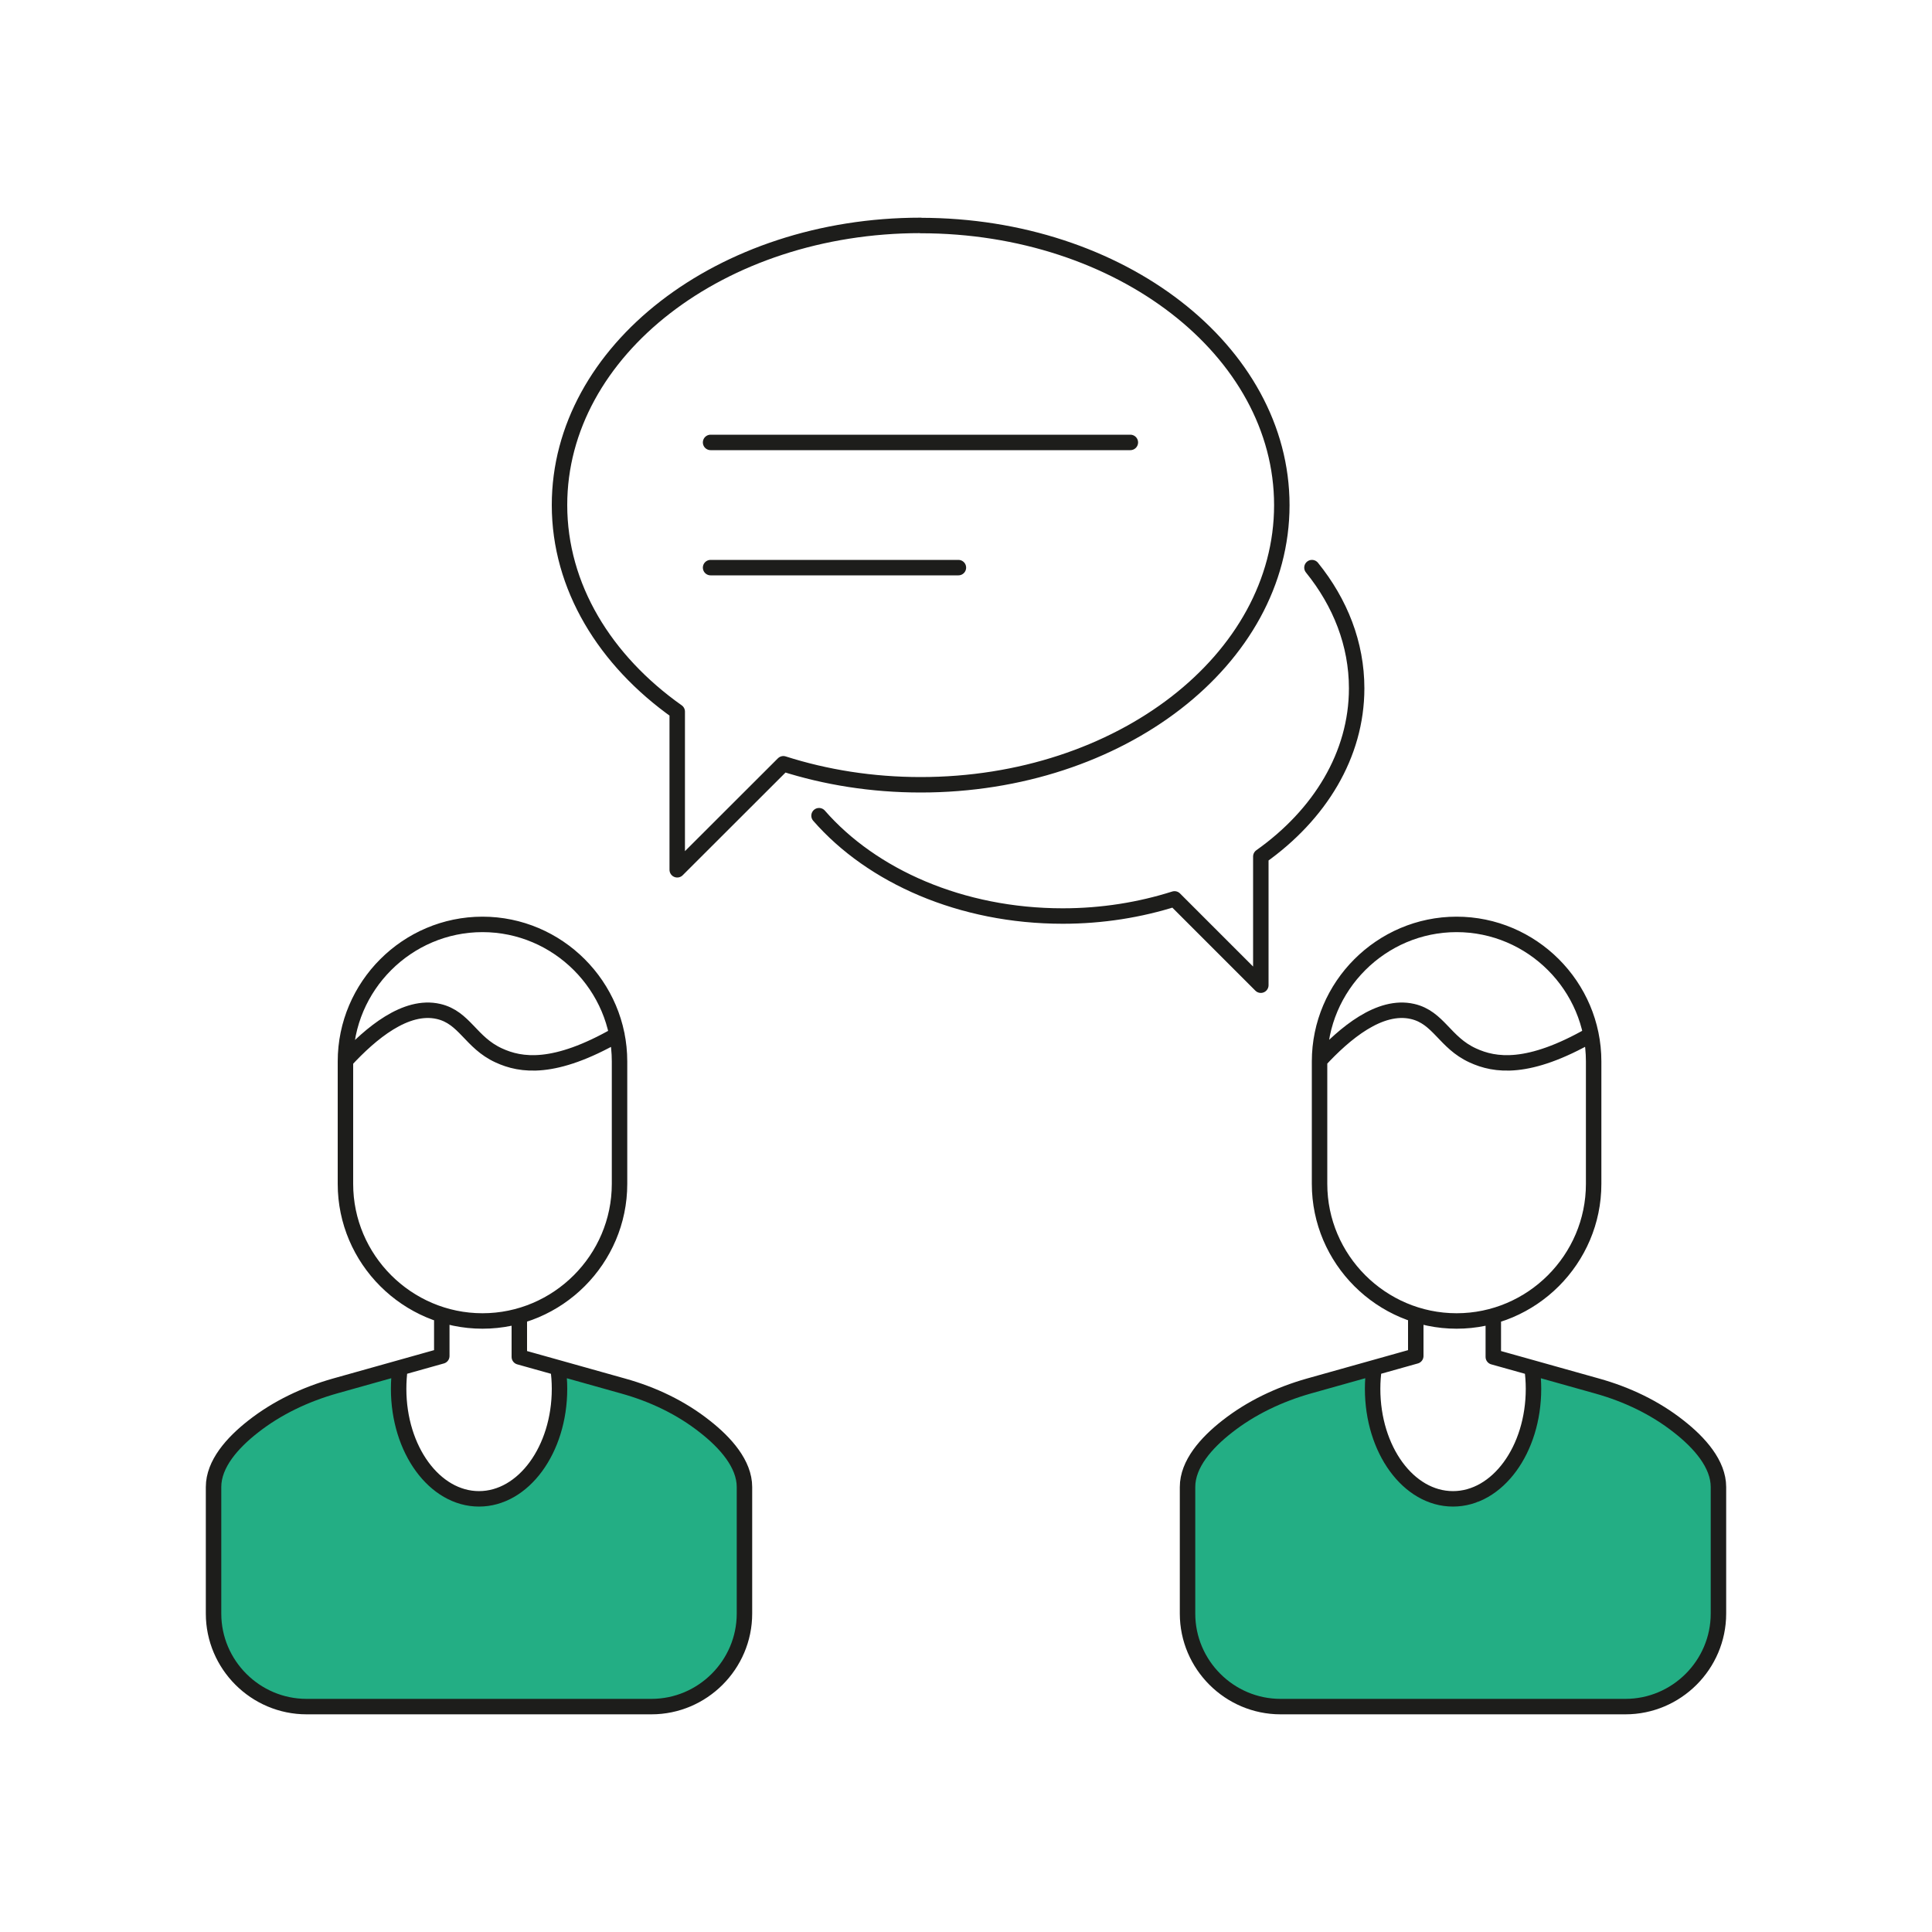 <?xml version="1.0" encoding="UTF-8"?>
<svg xmlns="http://www.w3.org/2000/svg" version="1.1" xmlns:xlink="http://www.w3.org/1999/xlink" viewBox="0 0 150 150">
  <!-- Generator: Adobe Illustrator 29.1.0, SVG Export Plug-In . SVG Version: 2.1.0 Build 142)  -->
  <defs>
    <style>
      .st0 {
        clip-path: url(#clippath-4);
      }

      .st1, .st2, .st3 {
        fill: none;
      }

      .st2 {
        stroke: #1d1d1b;
      }

      .st2, .st3 {
        stroke-linecap: round;
        stroke-linejoin: round;
        stroke-width: 1.2px;
      }

      .st4 {
        fill: #e9f7f3;
      }

      .st5 {
        fill: #23ae84;
      }

      .st6 {
        clip-path: url(#clippath-1);
      }

      .st7 {
        clip-path: url(#clippath-5);
      }

      .st8 {
        clip-path: url(#clippath-3);
      }

      .st9 {
        display: none;
      }

      .st10 {
        clip-path: url(#clippath-2);
      }

      .st3 {
        stroke: #000;
      }

      .st11 {
        clip-path: url(#clippath);
      }
    </style>
    <clipPath id="clippath">
      <rect class="st1" x="15.35" y="34.22" width="119.31" height="81.55"/>
    </clipPath>
    <clipPath id="clippath-1">
      <rect class="st1" x="36.54" y="36.42" width="76.92" height="77.16"/>
    </clipPath>
    <clipPath id="clippath-2">
      <rect class="st1" x="26.29" y="36.71" width="97.43" height="76.58"/>
    </clipPath>
    <clipPath id="clippath-3">
      <rect class="st1" x="26.29" y="36.71" width="97.43" height="76.58"/>
    </clipPath>
    <clipPath id="clippath-4">
      <rect class="st1" x="15.98" y="16.9" width="118.05" height="116.2"/>
    </clipPath>
    <clipPath id="clippath-5">
      <rect class="st1" x="32.64" y="30.55" width="84.73" height="88.9"/>
    </clipPath>
  </defs>
  <g id="_x31_" class="st9">
    <g class="st11">
      <path class="st5" d="M52.53,72.9c1.99,0,3.6-1.88,3.6-4.2s-1.61-4.2-3.6-4.2-3.6,1.88-3.6,4.2,1.61,4.2,3.6,4.2"/>
      <path class="st5" d="M73.53,82.5c2.32,0,4.2-1.61,4.2-3.6s-1.88-3.6-4.2-3.6-4.2,1.61-4.2,3.6,1.88,3.6,4.2,3.6"/>
      <path class="st5" d="M95.13,62.1c2.32,0,4.2-1.61,4.2-3.6s-1.88-3.6-4.2-3.6-4.2,1.61-4.2,3.6,1.88,3.6,4.2,3.6"/>
      <path class="st3" d="M75.64,75.66l16.5-13.89M56.32,70.76l13.21,5.85M99.28,58.76c0,2.22-1.93,4.02-4.3,4.02s-4.3-1.8-4.3-4.02,1.93-4.02,4.3-4.02,4.3,1.8,4.3,4.02ZM77.37,78.89c0,2.22-1.93,4.02-4.3,4.02s-4.3-1.8-4.3-4.02,1.93-4.02,4.3-4.02,4.3,1.8,4.3,4.02ZM56.97,68.64c0,2.22-1.93,4.02-4.3,4.02s-4.3-1.8-4.3-4.02,1.93-4.02,4.3-4.02,4.3,1.8,4.3,4.02ZM99.93,102.88h34.12l-3.71,12.3H19.65l-3.71-12.3h33.39M119.06,34.82H28.6c-2.99,0-5.44,2.45-5.44,5.44v57.11c0,2.99,2.45,5.44,5.44,5.44h20.66l4.67,1.9h41.4l4.67-1.9h19.05c2.99,0,5.44-2.45,5.44-5.44v-57.11c0-2.99-2.45-5.44-5.44-5.44ZM33.73,87.65v-37.65c0-2.87,2.35-5.22,5.22-5.22h69.74c2.87,0,5.22,2.35,5.22,5.22v37.65c0,2.87-2.35,5.22-5.22,5.22H38.95c-2.87,0-5.22-2.35-5.22-5.22Z"/>
    </g>
  </g>
  <g id="_x32_" class="st9">
    <polygon class="st5" points="53.2 74.83 74.8 74.83 74.8 37.17 73.6 37.17 65.2 44.38 61.6 49.18 56.8 57.58 54.4 64.78 53.2 69.58 53.2 74.83"/>
    <g class="st6">
      <path class="st3" d="M75,37.02v75.9M37.14,75h75.72M75,112.91c-12.69-6.82-21.45-22.86-21.45-37.91s8.76-31.09,21.45-37.92c12.69,6.82,21.45,22.86,21.45,37.92s-8.76,31.09-21.45,37.91ZM75,112.98c-20.92-.07-37.86-17.05-37.86-37.98s16.94-37.92,37.86-37.98c20.92.07,37.86,17.05,37.86,37.98s-16.94,37.91-37.86,37.98Z"/>
    </g>
  </g>
  <g id="_x33_" class="st9">
    <g class="st10">
      <path class="st3" d="M110.63,61.65c-2.52-3.12-5.06-5.79-7.18-7.89,3.17-3.69,5.48-8.57,6.94-11.39,1.43-3.28-2.34-4.67-5.26-3.63-.1.04-.21.07-.31.11-.75.29-1.41.67-2,1.11-.95-1.67-2.85-2.65-4.8-2.66-1.95.01-3.86.99-4.8,2.66-.59-.45-1.25-.82-2-1.11-.1-.04-.2-.08-.31-.11-2.91-1.04-6.69.35-5.26,3.63,1.46,2.83,3.77,7.7,6.94,11.39-2.13,2.09-4.66,4.76-7.18,7.88-6.31,7.62-12.56,18.09-12.49,25.37-.02,14.48,10.67,19.28,25.09,19.07,14.42.21,25.11-4.59,25.09-19.07.07-7.28-6.18-17.74-12.48-25.37Z"/>
    </g>
    <line class="st3" x1="92.57" y1="53.5" x2="103.43" y2="53.5"/>
    <rect class="st5" x="26.92" y="83.19" width="56.17" height="29.63"/>
    <g class="st8">
      <rect class="st2" x="26.89" y="83.06" width="56.17" height="29.63"/>
      <path class="st4" d="M60.56,98.42c0,4.24-2.85,7.68-6.36,7.68s-6.36-3.44-6.36-7.68,2.85-7.68,6.36-7.68,6.36,3.44,6.36,7.68"/>
      <path class="st2" d="M60.56,98.42c0,4.24-2.85,7.68-6.36,7.68s-6.36-3.44-6.36-7.68,2.85-7.68,6.36-7.68,6.36,3.44,6.36,7.68Z"/>
    </g>
  </g>
  <g id="_x34_">
    <g class="st0">
      <path class="st5" d="M118.98,106.19l5.06,1.42c2.29.64,4.48,1.67,6.35,3.15,1.61,1.26,3.07,2.91,3.07,4.69v9.83c0,3.97-3.25,7.22-7.22,7.22h-26.78c-3.97,0-7.22-3.25-7.22-7.22v-9.83c0-1.79,1.46-3.43,3.07-4.69,1.87-1.47,4.06-2.5,6.35-3.15l5.06-1.42.14,5.2,2.21,2.86,2.1,1.87,3.49.51,2.44-1.73,1.42-3.2.57-4.65-.1-.87Z"/>
      <path class="st5" d="M43.32,106.19l5.06,1.42c2.29.64,4.48,1.67,6.35,3.15,1.61,1.26,3.07,2.91,3.07,4.69v9.83c0,3.97-3.25,7.22-7.22,7.22h-26.78c-3.97,0-7.22-3.25-7.22-7.22v-9.83c0-1.79,1.46-3.43,3.07-4.69,1.87-1.47,4.06-2.5,6.35-3.15l5.06-1.42.14,5.2,2.21,2.86,2.1,1.87,3.49.51,2.44-1.73,1.42-3.2.57-4.65-.1-.87Z"/>
      <path class="st2" d="M101.86,44.07c2.2,2.72,3.47,5.93,3.47,9.37,0,5.17-2.87,9.82-7.44,13.06h0s0,9.99,0,9.99l-6.7-6.7c-2.68.85-5.6,1.33-8.68,1.33-7.88,0-14.82-3.09-18.92-7.79M71.47,17.5c-15.48,0-28.03,9.72-28.03,21.71,0,6.35,3.53,12.07,9.14,16.04h0s0,12.28,0,12.28l8.24-8.23c3.29,1.05,6.88,1.63,10.66,1.63,15.48,0,28.04-9.72,28.04-21.71s-12.55-21.71-28.04-21.71ZM55.17,44.07h19.24M55.17,34.35h32.59M102.45,82.34c1.95-2.11,4.67-4.4,7.22-3.81,2.03.47,2.49,2.41,4.67,3.41,1.73.8,4.32,1.18,9.18-1.6M118.94,106.19c.08.53.12,1.08.12,1.64,0,4.72-2.79,8.54-6.25,8.54s-6.24-3.82-6.24-8.54c0-.56.04-1.11.12-1.64M115.94,105.35v-2.8M109.92,105.28v-2.73M115.94,105.35l3,.84,5.06,1.42c2.29.64,4.48,1.67,6.35,3.15,1.61,1.26,3.07,2.91,3.07,4.69v9.83c0,3.97-3.25,7.22-7.22,7.22h-26.78c-3.97,0-7.22-3.25-7.22-7.22v-9.83c0-1.79,1.46-3.43,3.07-4.69,1.87-1.47,4.06-2.5,6.35-3.15l5.06-1.42,3.24-.91M123.73,87.16v4.76c0,5.85-4.79,10.64-10.64,10.64s-10.64-4.79-10.64-10.64v-9.51c0-5.85,4.79-10.64,10.64-10.64s10.64,4.79,10.64,10.64v4.76ZM26.83,82.34c1.95-2.11,4.67-4.4,7.22-3.81,2.03.47,2.49,2.41,4.67,3.41,1.73.8,4.32,1.18,9.18-1.6M43.32,106.19c.08.53.12,1.08.12,1.64,0,4.72-2.8,8.54-6.25,8.54s-6.24-3.82-6.24-8.54c0-.56.04-1.11.11-1.64M40.32,105.35v-2.8M34.3,105.28v-2.73M40.32,105.35l3,.84,5.06,1.42c2.3.64,4.48,1.67,6.35,3.15,1.61,1.26,3.07,2.91,3.07,4.69v9.83c0,3.97-3.25,7.22-7.22,7.22h-26.78c-3.97,0-7.22-3.25-7.22-7.22v-9.83c0-1.79,1.46-3.43,3.07-4.69,1.87-1.47,4.06-2.5,6.35-3.15l5.06-1.42,3.24-.91M48.1,87.16v4.76c0,5.85-4.79,10.64-10.64,10.64s-10.64-4.79-10.64-10.64v-9.51c0-5.85,4.79-10.64,10.64-10.64s10.64,4.79,10.64,10.64v4.76Z"/>
    </g>
  </g>
  <g id="_x35_" class="st9">
    <g class="st7">
      <path class="st5" d="M33,106.23v4l.5,3,2.5,4,4,1s4,.48,5,.48,25-.48,25-.48h3l2-2,2-3.51v-6.49h-44Z"/>
      <path class="st3" d="M107.92,31.15h-45.74c-5.74,0-12.24,3.53-12.24,9.27v20.79c0,5.74,6.5,11.7,12.24,11.7h2.37v12.21l13.22-12.21h30.15c5.74,0,8.84-5.96,8.84-11.7v-20.79c0-5.74-3.1-9.27-8.84-9.27ZM52.03,112.59h6.27M35.32,58.3h10.44M34,106.32h43.09M77.09,87.53v23.12c0,3.95-3.28,8.2-7.24,8.2h-28.64c-3.95,0-7.98-4.25-7.98-8.2v-57.27c0-3.95,4.02-5.52,7.98-5.52h.37"/>
    </g>
  </g>
</svg>